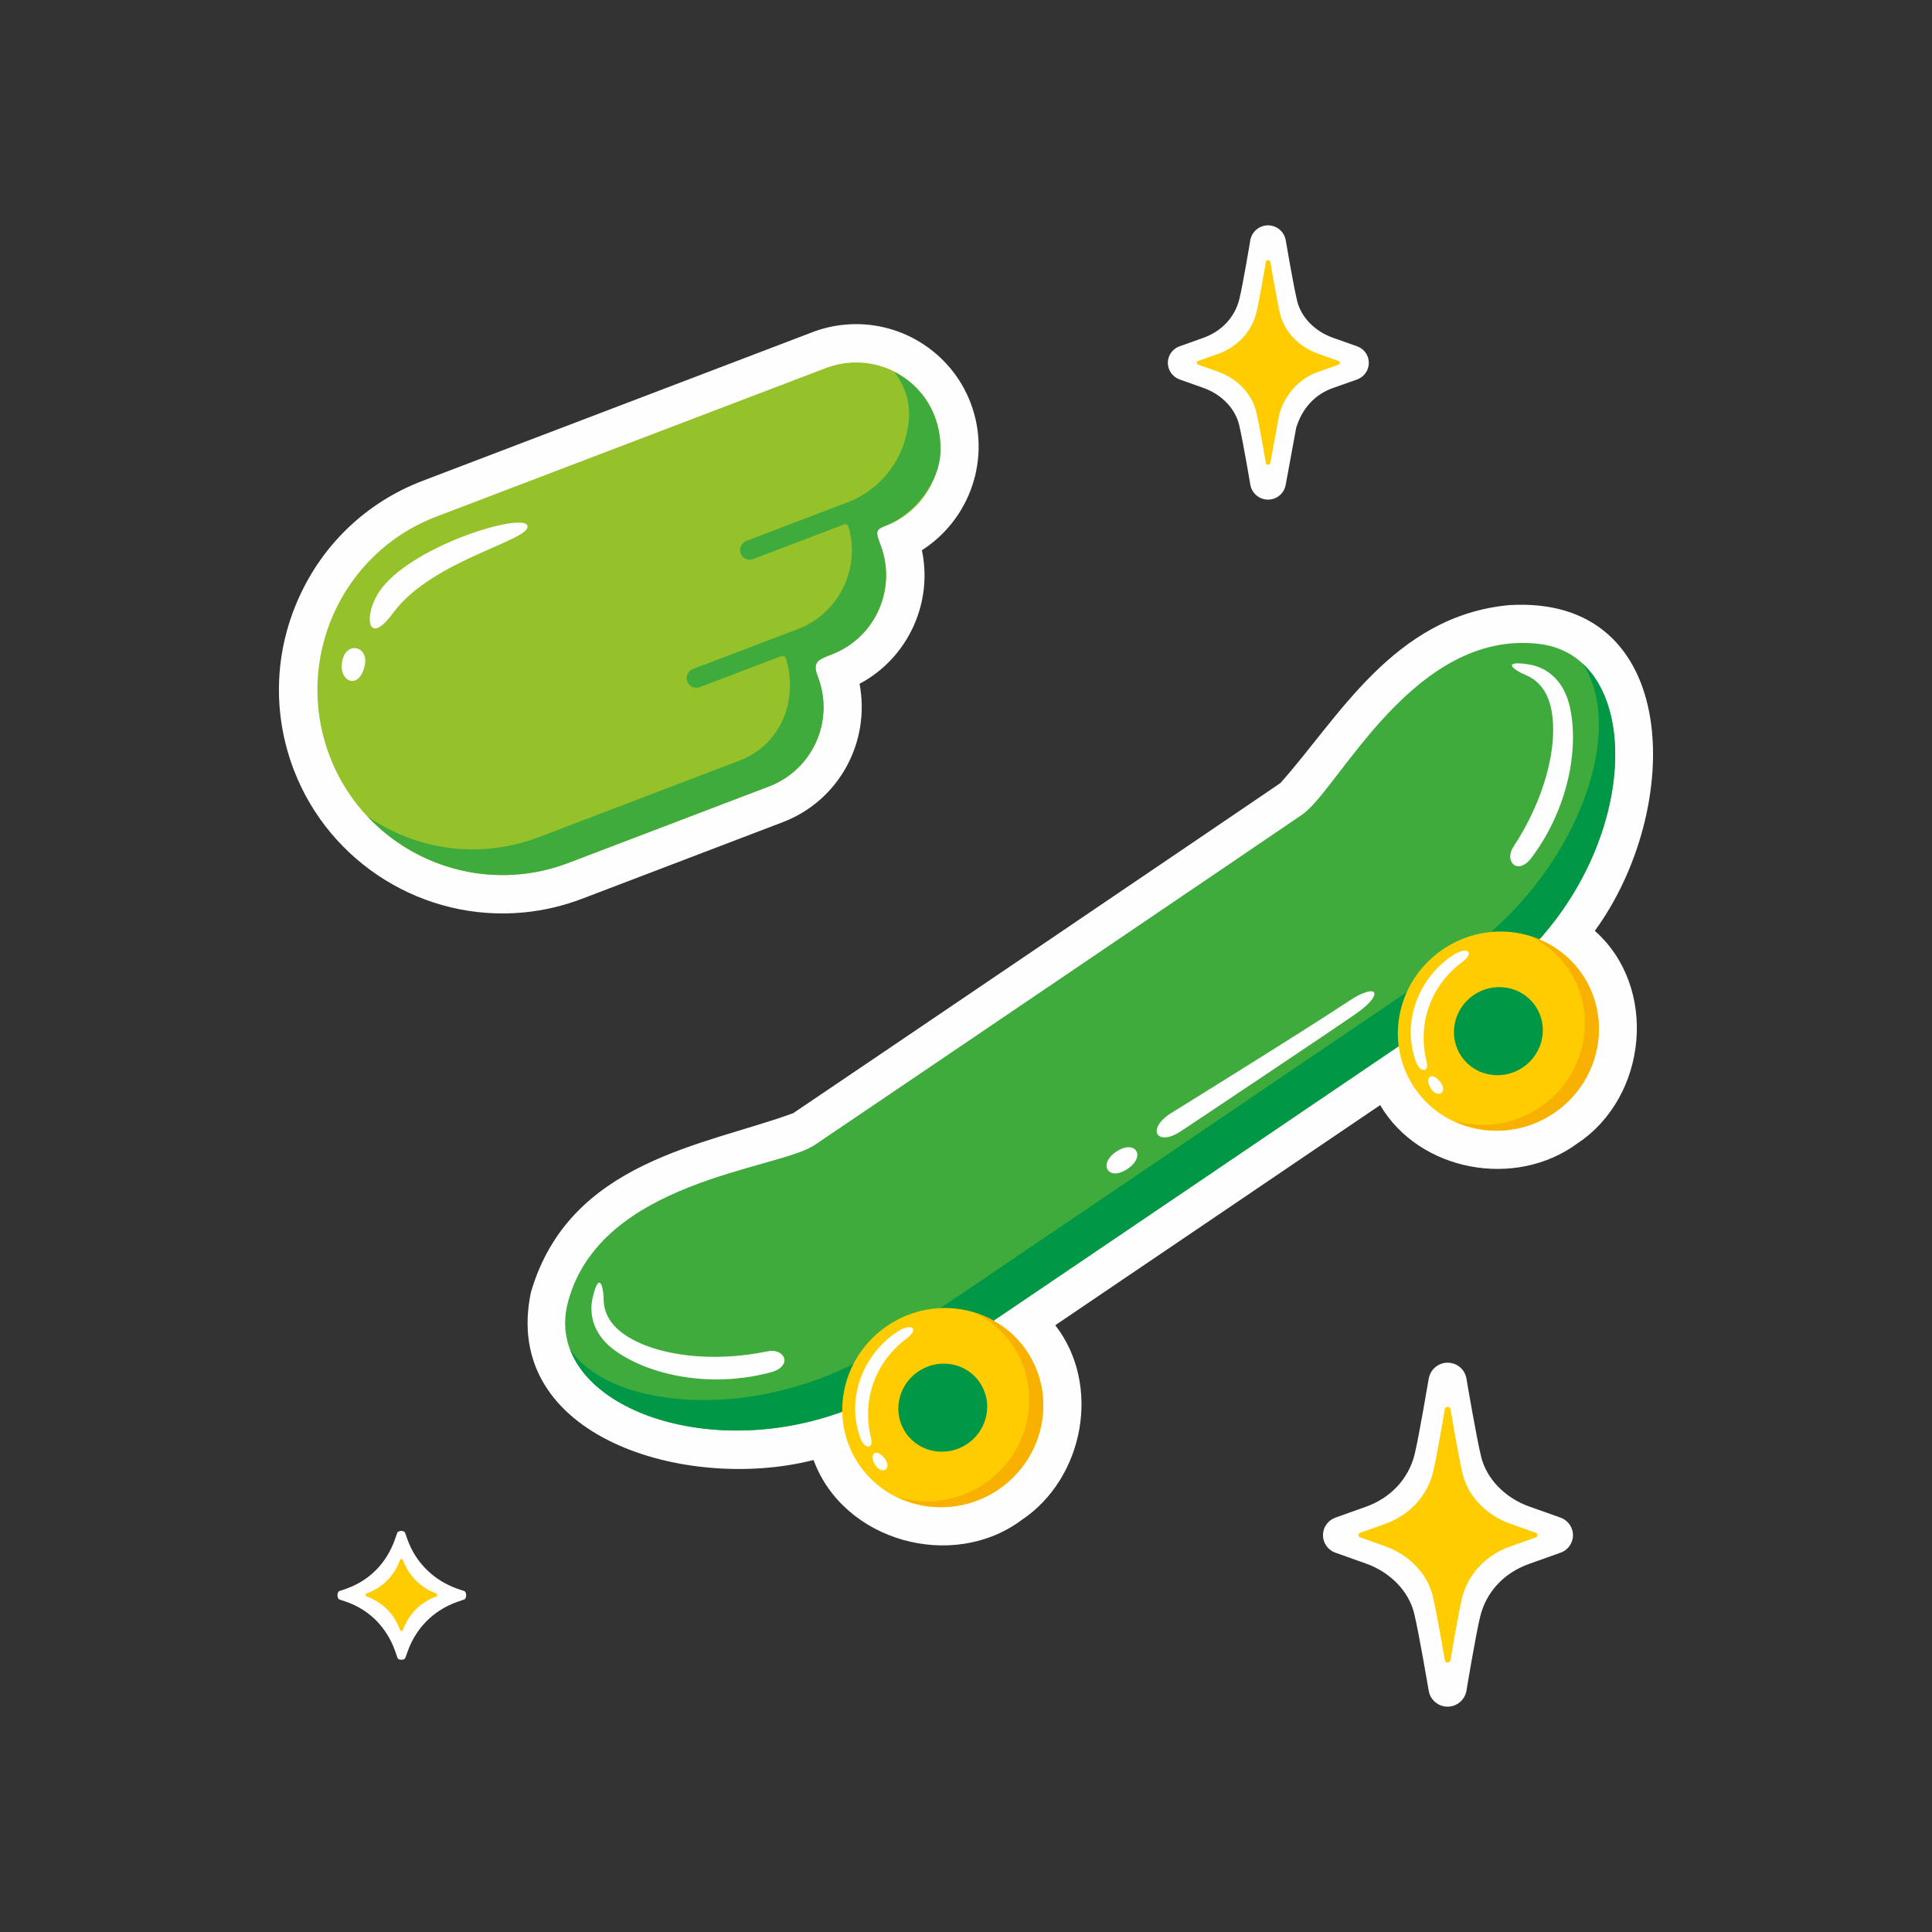 <?xml version="1.0" encoding="UTF-8"?> <!-- Creator: CorelDRAW 2020 (64-Bit) --> <svg xmlns="http://www.w3.org/2000/svg" xmlns:xlink="http://www.w3.org/1999/xlink" xmlns:xodm="http://www.corel.com/coreldraw/odm/2003" xml:space="preserve" width="300px" height="300px" style="shape-rendering:geometricPrecision; text-rendering:geometricPrecision; image-rendering:optimizeQuality; fill-rule:evenodd; clip-rule:evenodd" viewBox="0 0 300 300"><rect x="0" y="0" width="300" height="300" fill="#333333" stroke="none"/> <defs> <style type="text/css"> <![CDATA[ .fil2 {fill:#FEFEFE} .fil0 {fill:#FEFEFE;fill-rule:nonzero} .fil4 {fill:#FECC00;fill-rule:nonzero} .fil6 {fill:#F9B101;fill-rule:nonzero} .fil1 {fill:#95C12B;fill-rule:nonzero} .fil3 {fill:#3FAB3C;fill-rule:nonzero} .fil5 {fill:#009846;fill-rule:nonzero} ]]> </style> </defs> <g id="Слой_x0020_1">  <g id="_1835052476048"> <path class="fil0" d="M81.35 141.68c-15.49,1.5 -30.19,-7.62 -35.74,-22.17 -3.3,-8.66 -3.04,-18.1 0.74,-26.57 3.78,-8.49 10.63,-14.98 19.28,-18.28l60.47 -23.06c1.61,-0.62 3.3,-1.02 5.01,-1.18 8.5,-0.83 16.56,4.16 19.6,12.13 3.28,8.6 -0.09,18.12 -7.56,22.89 0.83,3.92 0.4,7.99 -1.26,11.71 -1.76,3.91 -4.7,7.05 -8.42,9.03 1.72,9.02 -3.17,18.15 -11.93,21.49l-31.16 11.89c-2.91,1.11 -5.95,1.82 -9.02,2.12 -0.01,0 -0.01,0 -0.01,0z"></path> <path class="fil1" d="M128.22 57.16c-6.78,2.59 -45.64,17.41 -60.47,23.06 -14.82,5.65 -22.22,22.34 -16.57,37.16 5.65,14.83 22.25,22.26 37.08,16.61 7.71,-2.94 25.71,-9.81 31.16,-11.88 6.78,-2.59 10.18,-10.18 7.6,-16.96 -0.89,-2.31 -0.14,-2.67 2.12,-3.53 6.78,-2.59 10.18,-10.18 7.6,-16.96 -0.82,-2.14 -0.77,-2.43 0.81,-3.03 6.78,-2.58 10.18,-10.18 7.59,-16.96 -2.58,-6.78 -10.14,-10.09 -16.92,-7.51z"></path> <path class="fil2" d="M53.06 103.37c0.18,-4.03 4.34,-3.26 3.56,0.04 -0.86,3.66 -3.68,2.5 -3.56,-0.04z"></path> <path class="fil2" d="M59.39 91.19c5.41,-6.73 21.7,-11.56 22.49,-9.6 0.92,2.26 -14.75,5.27 -20.85,13.6 -4.21,5.74 -4.72,-0.18 -1.64,-4z"></path> <path class="fil3" d="M146.04 70.18c0.16,-5.96 -2.95,-10.27 -7.15,-12.42 1.86,2.6 3.16,5.72 1.53,10.9 -1.3,4.13 -4.4,7.53 -8.41,9.18 -0.1,0.04 -16.12,6.16 -16.12,6.16 -0.57,0.22 -1.21,1 -0.87,1.94 0.35,0.97 1.37,1.08 1.94,0.87l14.09 -5.38c0.28,-0.11 0.62,0.05 0.7,0.35 1.88,6.4 -1.35,13.24 -7.59,15.8l-16.57 6.31c-0.57,0.22 -1.24,0.97 -0.87,1.94 0.37,0.96 1.37,1.09 1.94,0.87l12.67 -4.83c0.28,-0.11 0.61,0.05 0.7,0.34 2,6.52 -0.77,13.45 -7.24,15.91 -5.45,2.08 -23.45,8.94 -31.16,11.89 -9.18,3.49 -19.03,1.96 -26.54,-3.22 7.74,8.24 19.95,11.48 31.17,7.2 7.71,-2.94 25.71,-9.81 31.16,-11.88 6.78,-2.59 10.18,-10.18 7.6,-16.96 -0.89,-2.31 -0.15,-2.67 2.12,-3.53 6.79,-2.59 10.16,-10.21 7.58,-17.01 -0.8,-2.09 -0.74,-2.38 0.82,-2.98 4.35,-1.66 8.38,-6.79 8.5,-11.45z"></path> <path class="fil0" d="M224.78 265.01c-1.43,0 -2.66,-1.02 -2.92,-2.43 -0.03,-0.13 -1.56,-9.19 -2.28,-12.09 -0.84,-3.41 -3.7,-6.36 -7.47,-7.7l-4.75 -1.69c-1.15,-0.4 -1.93,-1.5 -1.93,-2.71 0,-1.23 0.77,-2.32 1.92,-2.73l4.71 -1.68c3.9,-1.38 6.67,-4.36 7.61,-8.18 0.68,-2.82 2.16,-11.64 2.18,-11.73 0.27,-1.45 1.5,-2.47 2.93,-2.47 1.44,0 2.64,0.99 2.92,2.41 0.02,0.15 1.57,9.3 2.3,12.23 0.85,3.41 3.71,6.36 7.48,7.7l4.85 1.72c1.15,0.41 1.92,1.5 1.92,2.72 0,1.22 -0.77,2.32 -1.93,2.72l-4.88 1.74c-3.91,1.39 -6.68,4.37 -7.6,8.19 -0.68,2.77 -2.12,11.42 -2.13,11.51 -0.27,1.45 -1.5,2.47 -2.93,2.47l0 0z"></path> <path class="fil4" d="M211.21 238.01c-0.34,0.12 -0.34,0.59 0,0.71 0,0 2.91,1.04 3.88,1.38 3.53,1.26 6.48,4.08 7.38,7.69 0.61,2.47 1.88,10.01 1.88,10.01 0.09,0.48 0.79,0.48 0.88,-0.01 0,0 1.2,-7.19 1.77,-9.55 0.98,-4.04 3.96,-6.85 7.48,-8.09 1,-0.36 4,-1.43 4,-1.43 0.33,-0.12 0.33,-0.59 0,-0.71 0,0 -2.98,-1.05 -3.97,-1.4 -3.51,-1.25 -6.48,-4.07 -7.38,-7.69 -0.62,-2.5 -1.9,-10.11 -1.9,-10.11 -0.09,-0.48 -0.79,-0.48 -0.88,0 0,0 -1.23,7.34 -1.81,9.74 -0.99,4.03 -3.97,6.85 -7.49,8.09 -0.96,0.35 -3.84,1.37 -3.84,1.37z"></path> <path class="fil0" d="M196.9 77.58c-1.34,0 -2.49,-0.95 -2.74,-2.27 -0.02,-0.12 -1.21,-7.17 -1.77,-9.41 -0.62,-2.5 -2.74,-4.68 -5.53,-5.67l-3.7 -1.31c-1.09,-0.4 -1.82,-1.43 -1.82,-2.58 0,-1.14 0.73,-2.18 1.81,-2.56l3.67 -1.31c2.89,-1.02 4.95,-3.23 5.63,-6.05 0.54,-2.18 1.69,-9.04 1.69,-9.11 0.26,-1.36 1.41,-2.32 2.76,-2.32 1.34,0 2.49,0.95 2.74,2.27 0.02,0.12 1.23,7.24 1.79,9.5 0.62,2.51 2.74,4.69 5.53,5.68l3.78 1.34c1.08,0.38 1.81,1.41 1.81,2.56 0,1.16 -0.73,2.19 -1.81,2.58l-3.81 1.35c-2.74,0.97 -4.75,3.16 -5.66,6.17l-1.63 8.86c-0.24,1.32 -1.39,2.28 -2.74,2.28z"></path> <path class="fil4" d="M186.04 56.05c-0.27,0.1 -0.27,0.48 0,0.57 0,0 2.33,0.83 3.11,1.1 2.82,1.01 5.19,3.26 5.9,6.16 0.49,1.97 1.51,8 1.51,8 0.07,0.38 0.62,0.38 0.7,-0.01l1.41 -7.64c0.96,-3.17 3.17,-5.47 5.99,-6.48 0.8,-0.28 3.2,-1.13 3.2,-1.13 0.26,-0.09 0.26,-0.47 0,-0.57 0,0 -2.38,-0.84 -3.18,-1.12 -2.81,-1 -5.18,-3.26 -5.9,-6.16 -0.49,-1.99 -1.52,-8.08 -1.52,-8.08 -0.08,-0.39 -0.63,-0.39 -0.7,0 0,0 -0.99,5.87 -1.45,7.79 -0.79,3.23 -3.18,5.48 -5.99,6.48 -0.77,0.27 -3.08,1.09 -3.08,1.09z"></path> <path class="fil0" d="M52.71 248.37c0.25,0.09 0.82,0.27 1.07,0.36 3.67,1.29 6.29,4.02 7.59,7.68 0.08,0.25 0.26,0.77 0.35,1.02 0.14,0.4 1.08,0.4 1.22,0 0.09,-0.26 0.27,-0.76 0.37,-1.02 1.29,-3.64 4.06,-6.39 7.71,-7.68 0.25,-0.09 0.81,-0.27 1.06,-0.36 0.41,-0.14 0.41,-1.17 0,-1.32 -0.25,-0.09 -0.81,-0.27 -1.06,-0.35 -3.66,-1.3 -6.45,-4.02 -7.76,-7.67 -0.08,-0.25 -0.26,-0.75 -0.35,-1 -0.15,-0.41 -1.08,-0.41 -1.23,0 -0.08,0.25 -0.26,0.75 -0.35,1 -1.29,3.65 -3.9,6.36 -7.55,7.66 -0.25,0.09 -0.81,0.27 -1.07,0.36 -0.41,0.15 -0.41,1.18 0,1.32z"></path> <path class="fil4" d="M56.95 247.91l0 0c2.4,0.85 4.3,2.74 5.15,5.15l0 0c0.08,0.23 0.41,0.23 0.49,0l0.01 -0.02c0.85,-2.4 2.74,-4.28 5.14,-5.13l0 0c0.23,-0.08 0.23,-0.41 0,-0.49l0 0c-2.4,-0.86 -4.3,-2.75 -5.15,-5.15l0 0c-0.08,-0.23 -0.41,-0.23 -0.49,0l0 0c-0.85,2.4 -2.74,4.29 -5.14,5.14l-0.01 0.01c-0.23,0.08 -0.23,0.41 0,0.49z"></path> <path class="fil0" d="M247.64 144.54c13.84,-18.94 13.58,-52.31 -13.39,-50.57 -17.9,1.72 -26.46,17.62 -35.44,27.63 -1.75,1.22 -73.85,50.08 -75.64,51.25 -13.64,5.02 -34.75,7.34 -40.73,27.82 -4.75,22.57 24.25,31.06 43.89,26.04 4.62,12.62 21.57,17.32 32.32,9.31 9.7,-6.49 12.41,-20.98 5.21,-30.24 15.02,-10.16 35.44,-24 50.45,-34.18 6.06,10.31 21,13.05 30.61,5.96 10.92,-7.22 12.61,-24.28 2.72,-33.02z"></path> <path class="fil3" d="M140.65 214.27c-24.59,16.09 -57.04,5.19 -52.46,-12.07 5.04,-18.96 32.39,-20.54 38.24,-24.36 1.78,-1.17 74.05,-50.14 75.79,-51.36 5.73,-4.02 17.33,-28.84 36.8,-26.49 17.74,2.15 15.83,36.32 -8.22,53.2 -3.07,2.15 -87.02,59.04 -90.15,61.08z"></path> <path class="fil0" d="M183.43 175.61c-3.67,2.49 -5.49,-0.13 -1.79,-2.64 0,0 20.81,-12.88 27.8,-17.52 4.36,-2.91 5.62,-1.29 1.36,1.78 -2.64,1.9 -27.68,18.61 -27.37,18.38z"></path> <path class="fil0" d="M175.09 181.5c-2.99,2.02 -4.63,-0.72 -1.79,-2.65 2.96,-2 4.74,0.65 1.79,2.65z"></path> <path class="fil0" d="M235.01 131.47c4.77,-7.2 7.06,-15.7 5.85,-21.44 -0.71,-3.36 -2.63,-4.64 -3.8,-5.14 -2.23,-0.93 -3.88,-2.36 0.27,-1.73 2.89,0.44 5.5,2.5 6.42,6.55 1.47,6.49 -0.23,15.82 -5.89,23.42 -2.19,2.94 -4.36,0.62 -2.85,-1.66z"></path> <path class="fil0" d="M119.19 209.83c-8.46,1.77 -17.21,0.75 -22.08,-2.51 -2.87,-1.9 -3.35,-4.16 -3.37,-5.43 -0.04,-2.42 -0.76,-4.48 -1.71,-0.39 -0.66,2.85 0.28,6.03 3.71,8.39 5.47,3.77 14.77,5.65 23.92,3.21 3.55,-0.95 2.2,-3.83 -0.47,-3.27z"></path> <path class="fil5" d="M227.3 148.02c-3.07,2.15 -87.02,59.04 -90.15,61.09 -17.74,11.61 -41.9,10.36 -48.63,0.41 4.75,12.62 31.26,18.4 52.13,4.75 3.13,-2.04 87.08,-58.93 90.15,-61.08 20.41,-14.33 24.86,-41.1 14.91,-50.18 7.11,10.49 -1.06,32.83 -18.41,45.01z"></path> <path class="fil4" d="M245.54 151.09c4.87,6.94 3.07,16.61 -4.04,21.6 -7.11,4.98 -16.83,3.4 -21.7,-3.54 -4.88,-6.94 -3.07,-16.61 4.04,-21.59 7.11,-4.99 16.82,-3.41 21.7,3.53z"></path> <path class="fil0" d="M221.53 164.87c-1.45,-5.78 0.51,-11.74 5.52,-15.48 2.11,-1.58 0.72,-2.6 -1.72,-0.88 -5.41,3.79 -7.66,10.65 -5.39,16.53 0.57,1.47 2.02,1.56 1.59,-0.17z"></path> <path class="fil6" d="M237.63 145.4c2.22,1.09 4.22,2.66 5.73,4.81 4.87,6.94 3.07,16.6 -4.05,21.59 -4.2,2.95 -9.3,3.55 -13.78,2.15 4.94,2.42 11.06,2.18 15.97,-1.26 7.11,-4.99 8.91,-14.66 4.04,-21.6 -1.99,-2.83 -4.81,-4.72 -7.91,-5.69z"></path> <path class="fil5" d="M238.36 156.13c2.16,3.07 1.36,7.34 -1.79,9.55 -3.14,2.2 -7.44,1.5 -9.59,-1.57 -2.16,-3.07 -1.36,-7.34 1.78,-9.55 3.15,-2.2 7.44,-1.5 9.6,1.57z"></path> <path class="fil2" d="M222.01 168.72c1.13,2.13 2.9,0.88 1.64,-0.7 -1.39,-1.76 -2.35,-0.64 -1.64,0.7z"></path> <path class="fil4" d="M159.26 209.55c4.88,6.94 3.07,16.61 -4.03,21.6 -7.11,4.98 -16.83,3.4 -21.71,-3.54 -4.87,-6.94 -3.06,-16.6 4.04,-21.59 7.11,-4.99 16.83,-3.41 21.7,3.53z"></path> <path class="fil0" d="M135.26 223.33c-1.45,-5.77 0.51,-11.74 5.52,-15.48 2.1,-1.58 0.72,-2.6 -1.72,-0.88 -5.41,3.8 -7.67,10.66 -5.39,16.53 0.57,1.47 2.02,1.56 1.59,-0.17z"></path> <path class="fil6" d="M151.35 203.86c2.22,1.09 4.22,2.66 5.73,4.81 4.88,6.94 3.07,16.6 -4.04,21.59 -4.2,2.95 -9.3,3.55 -13.79,2.15 4.94,2.42 11.07,2.18 15.98,-1.26 7.1,-4.99 8.91,-14.66 4.03,-21.6 -1.99,-2.83 -4.8,-4.72 -7.91,-5.69z"></path> <path class="fil5" d="M152.08 214.59c2.16,3.07 1.36,7.34 -1.78,9.55 -3.14,2.2 -7.44,1.5 -9.6,-1.57 -2.15,-3.06 -1.35,-7.34 1.79,-9.54 3.14,-2.21 7.44,-1.51 9.59,1.56z"></path> <path class="fil2" d="M135.74 227.19c1.12,2.12 2.9,0.87 1.64,-0.71 -1.4,-1.76 -2.35,-0.64 -1.64,0.71z"></path> </g> </g> </svg> 